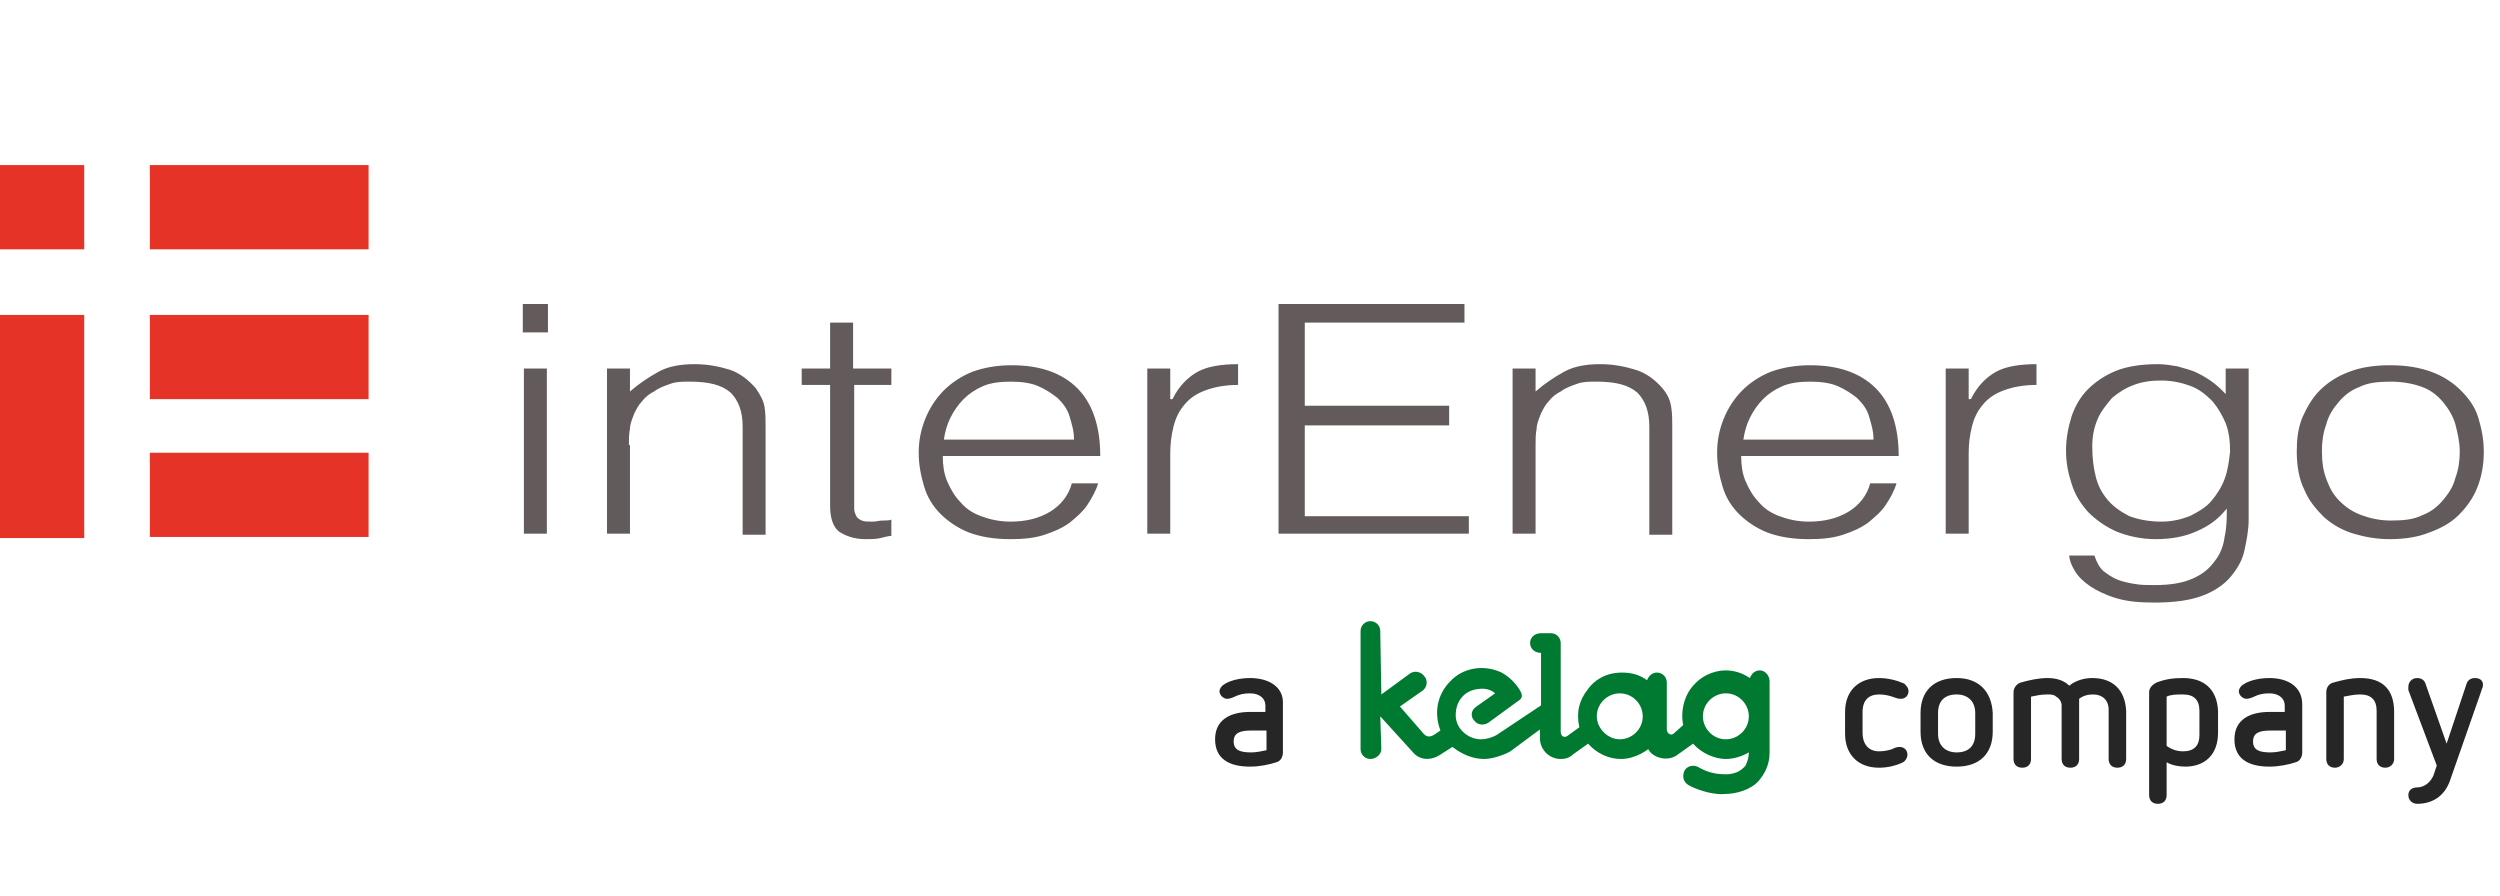 <?xml version="1.0" encoding="UTF-8"?> <svg xmlns="http://www.w3.org/2000/svg" width="106" height="38" viewBox="0 0 106 38" fill="none"><rect width="106" height="38" fill="white"></rect><g clip-path="url(#clip0_1548_8391)"><path d="M72.203 30.372C72.203 29.816 72.666 29.398 73.177 29.398C73.733 29.398 74.15 29.862 74.15 30.372C74.15 30.928 73.687 31.346 73.177 31.346C72.62 31.346 72.203 30.882 72.203 30.372ZM67.704 30.372C67.704 29.816 68.168 29.398 68.678 29.398C69.235 29.398 69.652 29.862 69.652 30.372C69.652 30.928 69.189 31.346 68.678 31.346C68.168 31.346 67.704 30.882 67.704 30.372ZM58.523 26.755C58.523 26.523 58.337 26.337 58.105 26.337C57.873 26.337 57.688 26.523 57.688 26.755V31.763C57.688 31.995 57.873 32.181 58.105 32.181C58.337 32.181 58.569 31.995 58.569 31.763L58.523 30.372L59.914 31.902C60.192 32.227 60.656 32.273 61.073 31.995L61.583 31.67C62.001 31.995 62.464 32.181 62.928 32.181C63.299 32.181 63.809 31.995 64.041 31.856L65.293 30.928V31.299C65.293 31.763 65.664 32.181 66.174 32.181C66.36 32.181 66.545 32.134 66.684 31.995L67.334 31.531C67.704 31.949 68.215 32.181 68.725 32.181C69.374 32.181 69.884 31.763 69.884 31.763C70.07 32.134 70.719 32.32 71.136 31.995L71.785 31.531C72.156 31.949 72.713 32.181 73.177 32.181C73.547 32.181 73.918 32.041 74.15 31.902C74.15 32.088 74.104 32.273 74.011 32.459C73.826 32.691 73.547 32.83 73.177 32.83C72.62 32.83 72.296 32.691 71.971 32.505C71.739 32.412 71.507 32.505 71.414 32.691C71.322 32.922 71.368 33.154 71.6 33.294C72.11 33.572 72.806 33.711 73.13 33.664C73.64 33.664 74.243 33.479 74.568 33.108C74.8 32.83 75.031 32.459 75.031 31.902V28.888C75.031 28.656 74.846 28.424 74.614 28.424C74.382 28.424 74.243 28.61 74.197 28.749C74.058 28.656 73.687 28.424 73.177 28.424C72.62 28.424 72.11 28.703 71.832 29.027C71.461 29.398 71.229 30.094 71.368 30.743L70.951 31.114C70.811 31.207 70.672 31.068 70.672 30.928V28.934C70.672 28.703 70.487 28.517 70.255 28.517C70.023 28.517 69.884 28.703 69.838 28.842C69.513 28.61 69.189 28.517 68.771 28.517C68.029 28.517 67.565 28.888 67.334 29.213C66.963 29.676 66.823 30.186 66.963 30.836L66.453 31.207C66.313 31.299 66.174 31.207 66.174 31.021V27.265C66.174 27.079 66.035 26.848 65.757 26.848H65.34C65.061 26.848 64.876 27.033 64.876 27.265C64.876 27.497 65.061 27.682 65.34 27.682V29.908L63.531 31.114C63.346 31.253 63.021 31.346 62.789 31.346C62.279 31.346 61.722 30.928 61.722 30.326C61.722 29.676 62.14 29.259 62.696 29.213C62.974 29.166 63.253 29.259 63.392 29.398L62.603 29.955C62.325 30.14 62.372 30.418 62.511 30.558C62.65 30.743 62.928 30.789 63.16 30.604L64.366 29.723C64.598 29.584 64.551 29.445 64.412 29.213C64.319 29.073 64.088 28.749 63.67 28.517C62.882 28.146 62.001 28.332 61.491 28.888C61.027 29.352 60.749 30.094 61.073 30.975L60.795 31.16C60.563 31.299 60.424 31.207 60.285 31.021L59.357 29.955L60.285 29.305C60.517 29.166 60.563 28.842 60.378 28.656C60.239 28.471 59.96 28.424 59.775 28.563L58.569 29.445L58.523 26.755Z" fill="#007A31"></path><path d="M53.7 30.928V31.809C53.468 31.856 53.282 31.902 53.05 31.902C52.587 31.902 52.308 31.809 52.308 31.439C52.308 31.067 52.587 30.975 53.05 30.975H53.7V30.928ZM53.004 28.749C52.494 28.749 52.077 28.888 51.891 29.027C51.798 29.073 51.706 29.213 51.706 29.305C51.706 29.491 51.891 29.63 52.03 29.63C52.123 29.63 52.262 29.584 52.355 29.537C52.54 29.445 52.726 29.398 53.004 29.398C53.421 29.398 53.653 29.63 53.653 29.908V30.186H53.004C52.169 30.186 51.52 30.511 51.52 31.346C51.52 32.181 52.123 32.505 53.004 32.505C53.421 32.505 53.839 32.412 54.117 32.32C54.302 32.273 54.395 32.088 54.395 31.902V29.862C54.441 29.12 53.792 28.749 53.004 28.749Z" fill="#262626"></path><path d="M104.942 28.749C104.757 28.749 104.618 28.842 104.571 29.027L103.737 31.531L102.855 29.027C102.809 28.842 102.67 28.749 102.485 28.749C102.253 28.749 102.114 28.934 102.114 29.12C102.114 29.166 102.114 29.213 102.114 29.259L103.319 32.459L103.18 32.876C103.041 33.201 102.763 33.386 102.485 33.386C102.253 33.386 102.114 33.525 102.114 33.711C102.114 33.943 102.299 34.082 102.485 34.082C103.134 34.082 103.644 33.757 103.876 33.108L105.221 29.259C105.221 29.213 105.267 29.166 105.267 29.12C105.313 28.934 105.221 28.749 104.942 28.749ZM100.073 28.749C99.656 28.749 99.285 28.842 98.96 28.934C98.728 28.981 98.635 29.166 98.635 29.352V32.181C98.635 32.412 98.775 32.551 99.007 32.551C99.192 32.551 99.377 32.412 99.377 32.181V29.537C99.609 29.491 99.841 29.445 100.073 29.445C100.537 29.445 100.769 29.676 100.769 30.14V32.181C100.769 32.412 100.908 32.551 101.14 32.551C101.325 32.551 101.511 32.412 101.511 32.181V30.186C101.511 29.259 101.047 28.749 100.073 28.749ZM96.92 30.928V31.809C96.688 31.856 96.502 31.902 96.27 31.902C95.807 31.902 95.529 31.809 95.529 31.439C95.529 31.067 95.807 30.975 96.27 30.975H96.92V30.928ZM96.224 28.749C95.714 28.749 95.297 28.888 95.111 29.027C95.019 29.073 94.926 29.213 94.926 29.305C94.926 29.491 95.111 29.63 95.25 29.63C95.343 29.63 95.482 29.584 95.575 29.537C95.76 29.445 95.946 29.398 96.224 29.398C96.641 29.398 96.873 29.63 96.873 29.908V30.186H96.224C95.389 30.186 94.74 30.511 94.74 31.346C94.74 32.181 95.343 32.505 96.224 32.505C96.641 32.505 97.059 32.412 97.337 32.32C97.523 32.273 97.615 32.088 97.615 31.902V29.862C97.615 29.12 97.013 28.749 96.224 28.749ZM92.561 29.445C93.024 29.445 93.256 29.676 93.256 30.14V31.16C93.256 31.624 93.024 31.856 92.561 31.856C92.282 31.856 92.051 31.763 91.865 31.624V29.537C92.051 29.445 92.282 29.445 92.561 29.445ZM92.561 28.749C92.143 28.749 91.819 28.795 91.448 28.934C91.262 29.027 91.123 29.166 91.123 29.352V33.711C91.123 33.943 91.262 34.082 91.494 34.082C91.726 34.082 91.865 33.943 91.865 33.711V32.32C92.097 32.459 92.422 32.505 92.653 32.505C93.488 32.505 94.045 31.995 94.045 31.067V30.14C93.998 29.213 93.442 28.749 92.561 28.749ZM88.712 28.749C88.387 28.749 88.016 28.842 87.738 29.073C87.506 28.842 87.181 28.749 86.81 28.749C86.439 28.749 86.022 28.842 85.698 28.934C85.512 28.981 85.373 29.166 85.373 29.352V32.181C85.373 32.412 85.512 32.551 85.744 32.551C85.976 32.551 86.115 32.412 86.115 32.181V29.537C86.347 29.491 86.532 29.445 86.81 29.445C86.95 29.445 87.089 29.445 87.181 29.537C87.274 29.584 87.413 29.723 87.413 29.908V32.181C87.413 32.412 87.552 32.551 87.784 32.551C88.016 32.551 88.155 32.412 88.155 32.181V29.63C88.341 29.491 88.526 29.445 88.758 29.445C89.129 29.445 89.407 29.676 89.407 30.094V32.181C89.407 32.412 89.546 32.551 89.778 32.551C90.01 32.551 90.149 32.412 90.149 32.181V30.14C90.103 29.259 89.593 28.749 88.712 28.749ZM82.962 29.445C83.425 29.445 83.75 29.723 83.75 30.233V31.114C83.75 31.624 83.472 31.902 82.962 31.902C82.498 31.902 82.173 31.624 82.173 31.114V30.233C82.173 29.723 82.451 29.445 82.962 29.445ZM82.962 28.749C81.988 28.749 81.431 29.305 81.431 30.233V31.021C81.431 31.995 82.034 32.505 82.962 32.505C83.935 32.505 84.492 31.949 84.492 31.021V30.233C84.445 29.305 83.889 28.749 82.962 28.749ZM79.669 28.749C78.834 28.749 78.231 29.259 78.231 30.186V31.114C78.231 31.995 78.788 32.551 79.669 32.551C80.04 32.551 80.411 32.459 80.689 32.32C80.782 32.273 80.875 32.134 80.875 31.995C80.875 31.809 80.736 31.67 80.55 31.67C80.411 31.67 80.318 31.717 80.225 31.763C80.086 31.809 79.901 31.856 79.669 31.856C79.252 31.856 78.973 31.578 78.973 31.067V30.186C78.973 29.676 79.252 29.445 79.669 29.445C79.901 29.445 80.086 29.491 80.225 29.537C80.365 29.584 80.457 29.63 80.597 29.63C80.782 29.63 80.921 29.491 80.921 29.305C80.921 29.166 80.828 29.073 80.736 28.981C80.411 28.842 80.04 28.749 79.669 28.749Z" fill="#262626"></path><path d="M3.571 7H0V10.571H3.571V7Z" fill="#E63328"></path><path d="M3.571 13.353H0V22.813H3.571V13.353Z" fill="#E63328"></path><path d="M15.628 7H6.354V10.571H15.628V7Z" fill="#E63328"></path><path d="M15.628 13.353H6.354V16.924H15.628V13.353Z" fill="#E63328"></path><path d="M15.628 19.196H6.354V22.767H15.628V19.196Z" fill="#E63328"></path><path d="M104.108 20.263C104.015 20.634 103.829 20.912 103.597 21.19C103.366 21.468 103.087 21.7 102.716 21.839C102.345 22.025 101.928 22.071 101.372 22.071C100.908 22.071 100.49 21.978 100.119 21.839C99.749 21.7 99.47 21.515 99.192 21.236C98.914 20.958 98.775 20.68 98.635 20.309C98.496 19.938 98.45 19.567 98.45 19.103C98.45 18.732 98.496 18.361 98.635 17.99C98.728 17.619 98.914 17.341 99.146 17.063C99.377 16.785 99.656 16.553 100.027 16.414C100.398 16.228 100.815 16.182 101.372 16.182C101.882 16.182 102.345 16.274 102.716 16.414C103.087 16.553 103.366 16.785 103.597 17.063C103.829 17.341 104.015 17.666 104.108 17.99C104.2 18.361 104.293 18.732 104.293 19.15C104.293 19.521 104.247 19.892 104.108 20.263ZM102.995 22.581C103.505 22.396 103.922 22.164 104.247 21.839C104.571 21.515 104.849 21.144 105.035 20.68C105.22 20.216 105.313 19.706 105.313 19.15C105.313 18.64 105.22 18.176 105.081 17.712C104.942 17.248 104.664 16.877 104.339 16.553C104.015 16.228 103.597 15.95 103.087 15.764C102.577 15.579 102.021 15.486 101.325 15.486C100.676 15.486 100.073 15.579 99.609 15.764C99.099 15.95 98.682 16.228 98.357 16.553C98.033 16.877 97.801 17.295 97.615 17.712C97.43 18.176 97.383 18.64 97.383 19.15C97.383 19.753 97.476 20.309 97.708 20.773C97.894 21.236 98.218 21.607 98.543 21.932C98.914 22.257 99.331 22.488 99.795 22.628C100.259 22.767 100.769 22.86 101.325 22.86C101.974 22.86 102.531 22.767 102.995 22.581ZM94.508 16.877C94.323 16.645 94.137 16.46 93.906 16.274C93.674 16.089 93.442 15.95 93.163 15.811C92.885 15.672 92.607 15.625 92.329 15.533C92.051 15.486 91.772 15.44 91.494 15.44C90.799 15.44 90.196 15.533 89.732 15.718C89.268 15.903 88.851 16.182 88.526 16.506C88.202 16.831 87.97 17.248 87.831 17.666C87.692 18.129 87.599 18.593 87.599 19.103C87.599 19.613 87.692 20.077 87.831 20.494C87.97 20.958 88.202 21.329 88.526 21.7C88.851 22.025 89.222 22.303 89.732 22.535C90.196 22.72 90.752 22.86 91.401 22.86C92.004 22.86 92.607 22.767 93.117 22.535C93.674 22.303 94.091 21.978 94.416 21.561C94.416 21.978 94.416 22.349 94.323 22.767C94.276 23.138 94.137 23.509 93.906 23.787C93.674 24.111 93.395 24.343 92.978 24.529C92.561 24.714 92.05 24.807 91.355 24.807C91.077 24.807 90.752 24.807 90.52 24.761C90.242 24.714 90.01 24.668 89.778 24.575C89.546 24.483 89.361 24.343 89.175 24.204C88.99 24.019 88.897 23.833 88.804 23.555H87.738C87.738 23.741 87.831 23.972 87.97 24.204C88.109 24.436 88.341 24.668 88.619 24.854C88.897 25.039 89.268 25.224 89.732 25.364C90.196 25.503 90.706 25.549 91.355 25.549C92.19 25.549 92.839 25.456 93.349 25.271C93.859 25.085 94.276 24.807 94.555 24.483C94.833 24.158 95.065 23.787 95.157 23.37C95.25 22.952 95.343 22.488 95.343 22.025V15.625H94.369V16.877H94.508ZM94.323 20.309C94.184 20.68 93.998 20.958 93.766 21.236C93.534 21.515 93.21 21.7 92.839 21.886C92.468 22.025 92.097 22.117 91.633 22.117C91.123 22.117 90.659 22.025 90.288 21.886C89.917 21.7 89.593 21.468 89.361 21.19C89.129 20.912 88.944 20.587 88.851 20.17C88.758 19.799 88.712 19.381 88.712 18.918C88.712 18.454 88.804 18.083 88.944 17.758C89.083 17.434 89.314 17.156 89.546 16.877C89.825 16.645 90.103 16.46 90.474 16.321C90.845 16.182 91.216 16.135 91.633 16.135C92.097 16.135 92.514 16.228 92.885 16.367C93.256 16.506 93.534 16.738 93.813 17.017C94.045 17.295 94.23 17.619 94.369 17.944C94.508 18.315 94.555 18.686 94.555 19.15C94.508 19.567 94.462 19.938 94.323 20.309ZM83.472 19.196C83.472 18.825 83.518 18.454 83.611 18.083C83.703 17.712 83.843 17.434 84.074 17.156C84.306 16.877 84.585 16.692 84.956 16.553C85.326 16.414 85.79 16.321 86.347 16.321V15.44C85.651 15.44 85.048 15.533 84.631 15.764C84.213 15.996 83.843 16.367 83.564 16.924H83.472V15.625H82.498V22.628H83.472V19.196ZM80.504 19.335C80.504 18.083 80.179 17.109 79.53 16.46C78.881 15.811 77.953 15.486 76.748 15.486C76.145 15.486 75.588 15.579 75.078 15.764C74.614 15.95 74.197 16.228 73.872 16.553C73.548 16.877 73.269 17.295 73.084 17.758C72.898 18.222 72.806 18.686 72.806 19.196C72.806 19.706 72.898 20.17 73.038 20.634C73.177 21.097 73.409 21.468 73.733 21.793C74.058 22.117 74.475 22.396 74.939 22.581C75.449 22.767 76.005 22.86 76.701 22.86C77.258 22.86 77.721 22.813 78.139 22.674C78.556 22.535 78.881 22.396 79.205 22.164C79.484 21.932 79.762 21.7 79.947 21.422C80.133 21.144 80.318 20.819 80.411 20.494H79.298C79.159 21.005 78.834 21.422 78.371 21.7C77.907 21.978 77.35 22.117 76.701 22.117C76.237 22.117 75.82 22.025 75.449 21.886C75.078 21.747 74.8 21.561 74.568 21.283C74.336 21.051 74.151 20.726 74.011 20.402C73.872 20.077 73.826 19.706 73.826 19.335H80.504ZM73.919 18.64C73.965 18.315 74.058 17.99 74.197 17.712C74.336 17.434 74.522 17.156 74.753 16.924C74.985 16.692 75.263 16.506 75.588 16.367C75.913 16.228 76.33 16.182 76.748 16.182C77.165 16.182 77.582 16.228 77.907 16.367C78.231 16.506 78.51 16.692 78.742 16.877C78.973 17.109 79.159 17.341 79.252 17.666C79.344 17.99 79.437 18.268 79.437 18.64H73.919ZM65.108 18.871C65.108 18.64 65.108 18.408 65.154 18.176C65.154 17.99 65.247 17.758 65.34 17.527C65.433 17.341 65.525 17.156 65.664 17.017C65.803 16.831 65.989 16.692 66.174 16.599C66.36 16.46 66.592 16.367 66.87 16.274C67.102 16.182 67.38 16.182 67.705 16.182C68.493 16.182 69.05 16.321 69.421 16.645C69.745 16.97 69.931 17.434 69.931 18.083V22.674H70.904V18.083C70.904 17.805 70.904 17.527 70.858 17.248C70.812 16.97 70.719 16.738 70.487 16.46C70.162 16.089 69.791 15.811 69.328 15.672C68.864 15.533 68.4 15.44 67.844 15.44C67.241 15.44 66.731 15.533 66.314 15.764C65.896 15.996 65.479 16.274 65.108 16.599V15.625H64.134V22.628H65.108V18.871ZM62.279 22.674V21.886H55.323V18.037H61.444V17.202H55.323V13.678H62.094V12.889H54.21V22.628H62.279V22.674ZM49.619 19.196C49.619 18.825 49.666 18.454 49.758 18.083C49.851 17.712 49.99 17.434 50.222 17.156C50.454 16.877 50.732 16.692 51.103 16.553C51.474 16.414 51.938 16.321 52.494 16.321V15.44C51.799 15.44 51.196 15.533 50.779 15.764C50.361 15.996 49.99 16.367 49.712 16.924H49.619V15.625H48.645V22.628H49.619V19.196ZM46.651 19.335C46.651 18.083 46.327 17.109 45.678 16.46C45.028 15.811 44.101 15.486 42.895 15.486C42.292 15.486 41.736 15.579 41.226 15.764C40.762 15.95 40.345 16.228 40.02 16.553C39.696 16.877 39.417 17.295 39.232 17.758C39.046 18.222 38.953 18.686 38.953 19.196C38.953 19.706 39.046 20.17 39.185 20.634C39.325 21.097 39.556 21.468 39.881 21.793C40.206 22.117 40.623 22.396 41.087 22.581C41.597 22.767 42.153 22.86 42.849 22.86C43.405 22.86 43.869 22.813 44.286 22.674C44.704 22.535 45.028 22.396 45.353 22.164C45.631 21.932 45.91 21.7 46.095 21.422C46.28 21.144 46.466 20.819 46.559 20.494H45.446C45.307 21.005 44.982 21.422 44.518 21.7C44.054 21.978 43.498 22.117 42.849 22.117C42.385 22.117 41.968 22.025 41.597 21.886C41.226 21.747 40.948 21.561 40.716 21.283C40.484 21.051 40.298 20.726 40.159 20.402C40.02 20.077 39.974 19.706 39.974 19.335H46.651ZM40.02 18.64C40.066 18.315 40.159 17.99 40.298 17.712C40.437 17.434 40.623 17.156 40.855 16.924C41.087 16.692 41.365 16.506 41.69 16.367C42.014 16.228 42.431 16.182 42.849 16.182C43.266 16.182 43.684 16.228 44.008 16.367C44.333 16.506 44.611 16.692 44.843 16.877C45.075 17.109 45.26 17.341 45.353 17.666C45.446 17.99 45.538 18.268 45.538 18.64H40.02ZM37.841 22.025C37.701 22.071 37.562 22.071 37.423 22.071C37.284 22.071 37.145 22.117 37.006 22.117C36.82 22.117 36.635 22.117 36.542 22.071C36.449 22.025 36.357 21.978 36.31 21.886C36.264 21.793 36.218 21.7 36.218 21.561C36.218 21.422 36.218 21.283 36.218 21.097V16.321H37.794V15.625H36.171V13.678H35.197V15.625H33.992V16.321H35.197V21.468C35.197 21.978 35.336 22.349 35.568 22.535C35.846 22.72 36.218 22.86 36.681 22.86C36.913 22.86 37.145 22.86 37.331 22.813C37.516 22.767 37.701 22.72 37.794 22.72V22.025H37.841ZM26.665 18.871C26.665 18.64 26.665 18.408 26.711 18.176C26.711 17.99 26.804 17.758 26.896 17.527C26.989 17.341 27.082 17.156 27.221 17.017C27.36 16.831 27.546 16.692 27.731 16.599C27.917 16.46 28.149 16.367 28.427 16.274C28.659 16.182 28.937 16.182 29.262 16.182C30.05 16.182 30.606 16.321 30.977 16.645C31.302 16.97 31.488 17.434 31.488 18.083V22.674H32.461V18.083C32.461 17.805 32.461 17.527 32.415 17.248C32.369 16.97 32.229 16.738 32.044 16.46C31.719 16.089 31.348 15.811 30.931 15.672C30.467 15.533 30.003 15.44 29.447 15.44C28.844 15.44 28.334 15.533 27.917 15.764C27.499 15.996 27.082 16.274 26.711 16.599V15.625H25.737V22.628H26.711V18.871H26.665ZM23.233 12.889H22.166V14.095H23.233V12.889ZM23.187 15.625H22.213V22.628H23.187V15.625Z" fill="#635B5B"></path></g><defs><clipPath id="clip0_1548_8391"><rect width="105.313" height="27.082" fill="white" transform="translate(0 7)"></rect></clipPath></defs></svg> 